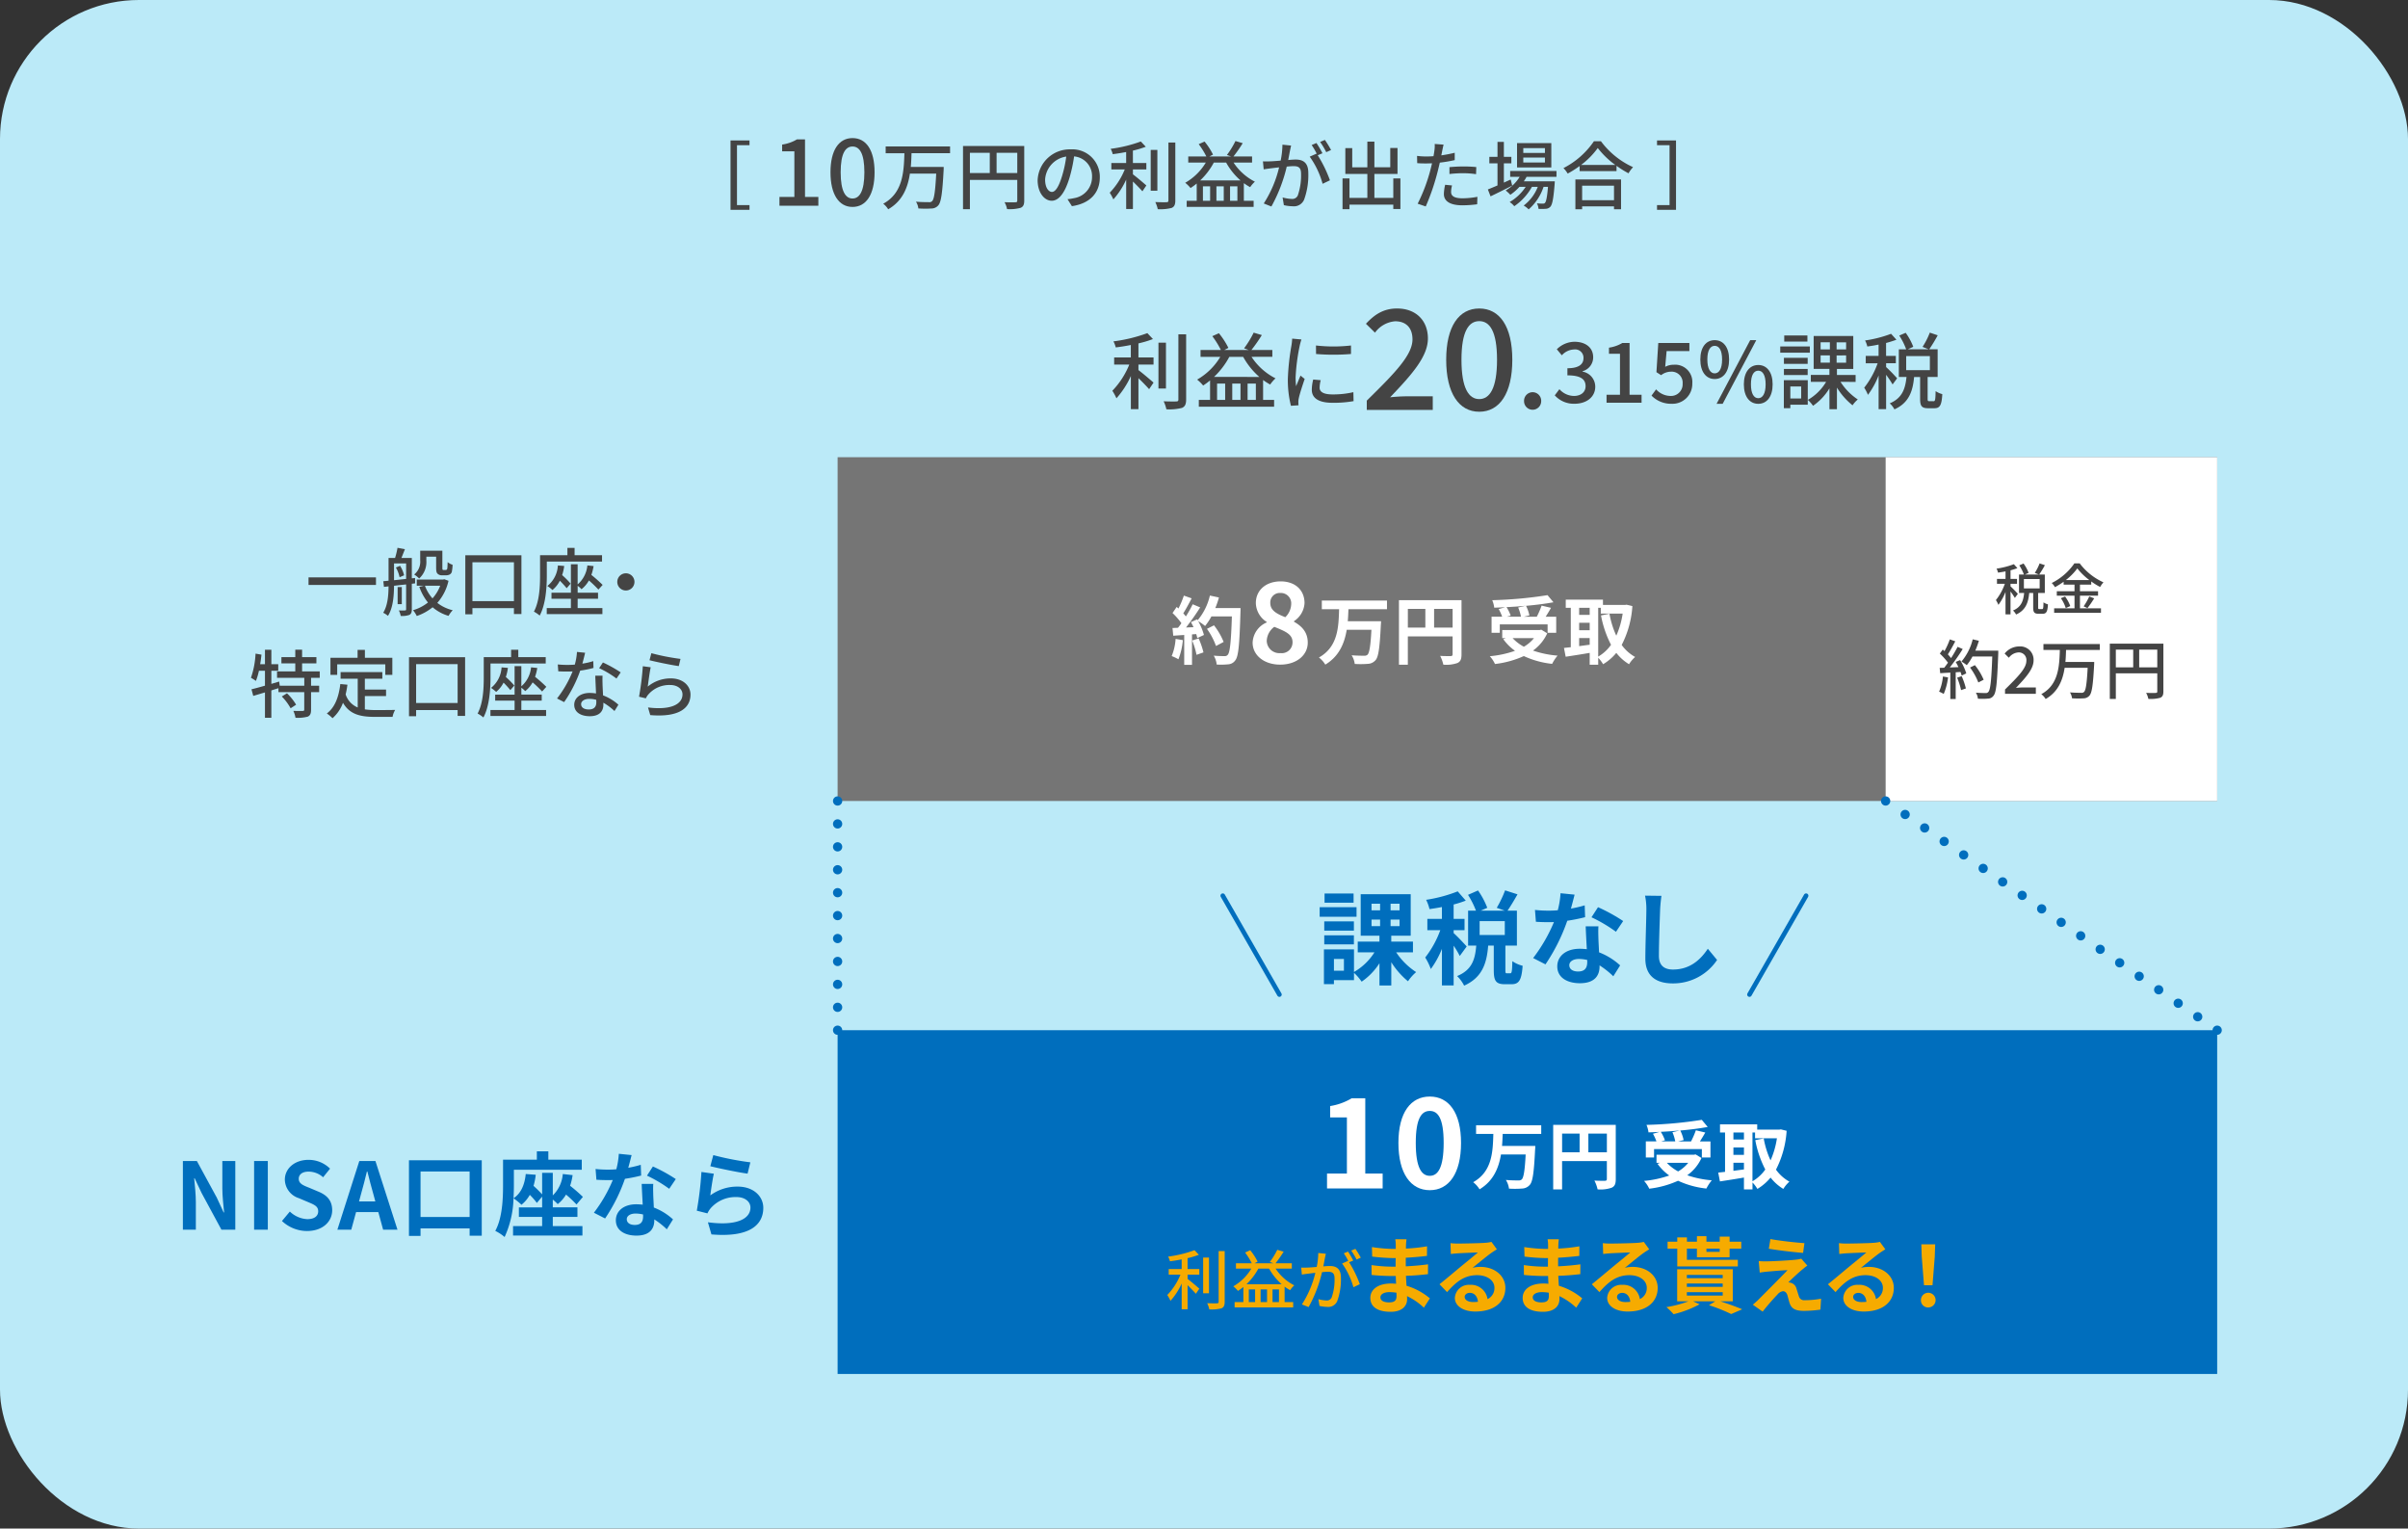<svg id="グループ_23" data-name="グループ 23" xmlns="http://www.w3.org/2000/svg" xmlns:xlink="http://www.w3.org/1999/xlink" width="520" height="330" viewBox="0 0 520 330">
  <rect x="0" y="0" width="520" height="330" fill="#333333" stroke="none"/>
  <defs>
    <clipPath id="clip-path">
      <rect id="長方形_28" data-name="長方形 28" width="520" height="330" fill="none"/>
    </clipPath>
  </defs>
  <g id="グループ_22" data-name="グループ 22" clip-path="url(#clip-path)">
    <rect id="長方形_22" data-name="長方形 22" width="520" height="330" rx="30" fill="#bbeaf8"/>
    <rect id="長方形_23" data-name="長方形 23" width="297.914" height="74.217" transform="translate(180.879 222.41)" fill="#006ebd"/>
    <rect id="長方形_24" data-name="長方形 24" width="297.914" height="74.217" transform="translate(180.879 98.707)" fill="#757575"/>
    <rect id="長方形_25" data-name="長方形 25" width="71.594" height="74.217" transform="translate(407.199 98.707)" fill="#fff"/>
    <rect id="長方形_26" data-name="長方形 26" width="14.565" height="1.633" transform="translate(66.626 124.651)" fill="#444"/>
    <path id="パス_51" data-name="パス 51" d="M88.931,126.028v5.522c0,.624-.128.993-.528,1.2a4.635,4.635,0,0,1-1.872.224,4.165,4.165,0,0,0-.4-1.184c.592.015,1.153.015,1.313,0,.192,0,.256-.065.256-.241v-5.377l-2.61.288c-.015,2.048-.191,4.769-1.312,6.5a4.709,4.709,0,0,0-1.025-.672c.993-1.6,1.137-3.842,1.154-5.7l-.994.112-.143-1.217,1.137-.112v-4.914h1.408a17.551,17.551,0,0,0,.528-2.193l1.6.3c-.256.641-.529,1.329-.752,1.889h2.24v4.4l.7-.064.017,1.152Zm-1.232-1.04v-3.346h-2.61v3.618Zm-1.3-2.833a6.87,6.87,0,0,1,.865,2.049l-.977.416a6.845,6.845,0,0,0-.8-2.1Zm.368,8.275h-.9v-3.682h.9Zm10.085-5.042a10.7,10.7,0,0,1-2.417,4.77,8.678,8.678,0,0,0,3.329,1.585,5.678,5.678,0,0,0-.9,1.216,9.159,9.159,0,0,1-3.441-1.857A11.18,11.18,0,0,1,90,132.991a5.415,5.415,0,0,0-.816-1.248,9.557,9.557,0,0,0,3.233-1.665,11.38,11.38,0,0,1-1.872-3.394l1.056-.24H90v-1.328h5.683l.256-.065Zm-4.786-4.4a4.786,4.786,0,0,1-1.553,3.906,5.662,5.662,0,0,0-1.072-.864,3.547,3.547,0,0,0,1.3-3.074v-2.065h4.786v3.6c0,.272,0,.448.064.5a.313.313,0,0,0,.224.064h.352a.587.587,0,0,0,.272-.048.5.5,0,0,0,.16-.352c.032-.208.048-.688.064-1.3a3.249,3.249,0,0,0,1.073.576,9.176,9.176,0,0,1-.176,1.553.964.964,0,0,1-.513.576,1.908,1.908,0,0,1-.767.145h-.817a1.328,1.328,0,0,1-.944-.321c-.24-.223-.337-.512-.337-1.424v-2.273H92.069Zm-.305,5.458a8.471,8.471,0,0,0,1.633,2.737,8.6,8.6,0,0,0,1.665-2.737Z" fill="#444"/>
    <path id="パス_52" data-name="パス 52" d="M112.6,119.881v12.678h-1.617v-1.265h-8.964v1.328h-1.536V119.881Zm-1.617,1.505h-8.964v8.388h8.964Z" fill="#444"/>
    <path id="パス_53" data-name="パス 53" d="M118.082,124.219c0,2.5-.209,6.227-1.537,8.676a6.651,6.651,0,0,0-1.248-.849c1.216-2.272,1.328-5.522,1.328-7.827v-4.353h5.906v-1.585h1.553v1.585h5.923v1.377H118.082Zm6.658,7.059h5.347v1.3H118.066v-1.3h5.218v-2.017H119.09v-1.3h4.194v-6.146h1.456v4.353a6.16,6.16,0,0,0,2.1-4.1l1.345.143a11.064,11.064,0,0,1-.481,1.906,30.04,30.04,0,0,1,2.434,2.161l-.913,1.007a25.216,25.216,0,0,0-2.049-1.968,6.332,6.332,0,0,1-1.6,1.888,5.638,5.638,0,0,0-.832-.736v1.489h4.4v1.3h-4.4Zm-2.9-9.091a9.906,9.906,0,0,1-.448,1.969A17.5,17.5,0,0,1,123.22,126l-.849.992a19.476,19.476,0,0,0-1.472-1.617,6.2,6.2,0,0,1-1.6,2,7.85,7.85,0,0,0-1.1-.865,6.091,6.091,0,0,0,2.273-4.433Z" fill="#444"/>
    <path id="パス_54" data-name="パス 54" d="M137.012,125.628a1.856,1.856,0,1,1-1.856-1.857,1.857,1.857,0,0,1,1.856,1.857" fill="#444"/>
    <path id="パス_55" data-name="パス 55" d="M67.174,146.331v1.713h1.745v1.376H67.174v3.81c0,.8-.176,1.232-.72,1.489a8.629,8.629,0,0,1-2.641.239,5.939,5.939,0,0,0-.464-1.488c.9.032,1.761.032,2.017.017s.335-.065.335-.289V149.42h-5.57v-.847l-1.536.479v5.906H57.218v-5.473l-2.528.752-.385-1.425c.8-.192,1.809-.464,2.913-.784v-3.217h-1.3A13.867,13.867,0,0,1,55.266,147a11.241,11.241,0,0,0-1.073-.672,18.558,18.558,0,0,0,.993-5.217l1.28.223c-.08.689-.16,1.393-.288,2.065h1.04v-3.121H58.6V143.4h1.488v1.409H58.6v2.833l1.681-.5.128.9h5.3v-1.713H59.827v-1.377h3.938V143.21H60.772v-1.345h2.993v-1.6h1.473v1.6h3.088v1.345H65.238v1.744h3.809v1.377Zm-5.2,3.346a11.422,11.422,0,0,1,1.969,2.465l-1.185.767a11.58,11.58,0,0,0-1.9-2.545Z" fill="#444"/>
    <path id="パス_56" data-name="パス 56" d="M78.789,153.15a16.555,16.555,0,0,0,2.257.145c.688,0,3.376,0,4.29-.033a4.482,4.482,0,0,0-.561,1.505h-3.81c-3.137,0-5.442-.528-6.9-3.041a8.143,8.143,0,0,1-2.257,3.329,8.047,8.047,0,0,0-1.232-1.024c1.761-1.313,2.576-3.554,2.913-6.355l1.536.144a19.632,19.632,0,0,1-.384,2.1,4.58,4.58,0,0,0,2.609,2.817v-6.21h-3.7V145.1h9.012v1.425H78.789v2.353h4.578v1.392H78.789Zm-5.971-7.459H71.362v-3.682H77.22V140.3H78.8v1.712h5.923v3.682h-1.52v-2.272H72.818Z" fill="#444"/>
    <path id="パス_57" data-name="パス 57" d="M100.439,141.881v12.678H98.823v-1.265H89.859v1.328H88.322V141.881Zm-1.616,1.505H89.859v8.388h8.964Z" fill="#444"/>
    <path id="パス_58" data-name="パス 58" d="M105.922,146.219c0,2.5-.208,6.227-1.536,8.676a6.659,6.659,0,0,0-1.249-.849c1.217-2.272,1.329-5.522,1.329-7.827v-4.353h5.906v-1.585h1.553v1.585h5.922v1.377H105.922Zm6.659,7.059h5.346v1.3h-12.02v-1.3h5.217v-2.017h-4.193v-1.3h4.193v-6.146h1.457v4.353a6.168,6.168,0,0,0,2.1-4.1l1.345.143a11.063,11.063,0,0,1-.481,1.906,30.01,30.01,0,0,1,2.433,2.161l-.912,1.007a25.382,25.382,0,0,0-2.049-1.968,6.361,6.361,0,0,1-1.6,1.888,5.638,5.638,0,0,0-.832-.736v1.489h4.4v1.3h-4.4Zm-2.9-9.091a9.906,9.906,0,0,1-.448,1.969A17.478,17.478,0,0,1,111.06,148l-.848.992a19.476,19.476,0,0,0-1.472-1.617,6.2,6.2,0,0,1-1.6,2,7.91,7.91,0,0,0-1.1-.865,6.094,6.094,0,0,0,2.272-4.433Z" fill="#444"/>
    <path id="パス_59" data-name="パス 59" d="M125.763,143.273a15.081,15.081,0,0,0,2.353-.544l.048,1.473a21.337,21.337,0,0,1-2.865.576,28.616,28.616,0,0,1-3.474,6.8l-1.536-.784a24.035,24.035,0,0,0,3.362-5.843c-.4.017-.785.032-1.169.032-.608,0-1.281-.015-1.92-.048l-.113-1.488c.624.064,1.393.1,2.033.1.528,0,1.088-.016,1.649-.065a13.047,13.047,0,0,0,.464-2.736l1.761.176c-.128.56-.353,1.456-.593,2.352m4.354,4.483c.016.528.064,1.456.112,2.369a10.4,10.4,0,0,1,3.313,2.017l-.848,1.36a12.529,12.529,0,0,0-2.4-1.793v.448c0,1.361-.816,2.465-2.929,2.465-1.857,0-3.361-.8-3.361-2.465,0-1.505,1.36-2.56,3.345-2.56a9.3,9.3,0,0,1,1.36.111c-.048-1.265-.128-2.769-.16-3.825h1.569c-.032.672-.016,1.232,0,1.873m-2.962,5.41c1.217,0,1.618-.673,1.618-1.537,0-.144,0-.336-.016-.544a5.584,5.584,0,0,0-1.489-.208c-1.057,0-1.777.48-1.777,1.137,0,.687.577,1.152,1.664,1.152m2.226-8.916.816-1.232a28.275,28.275,0,0,1,3.841,2.144l-.912,1.329a20.358,20.358,0,0,0-3.745-2.241" fill="#444"/>
    <path id="パス_60" data-name="パス 60" d="M139.875,148.235a7.709,7.709,0,0,1,4.993-1.776c2.609,0,4.242,1.585,4.242,3.489,0,2.882-2.432,4.962-8.691,4.434l-.481-1.649c4.947.624,7.444-.7,7.444-2.817,0-1.184-1.105-2.032-2.642-2.032a6.01,6.01,0,0,0-4.722,2.032,3.259,3.259,0,0,0-.544.849L138,150.413a60.065,60.065,0,0,0,.816-6.579l1.7.224c-.223,1.008-.5,3.2-.639,4.177m7.074-5.986-.368,1.553c-1.569-.208-5.09-.945-6.322-1.265l.4-1.52a46.918,46.918,0,0,0,6.29,1.232" fill="#444"/>
    <path id="パス_61" data-name="パス 61" d="M39.493,250.653h3.021l4.3,7.9,1.481,3.2h.1c-.141-1.54-.382-3.5-.382-5.182v-5.921h2.8v14.823h-3l-4.281-7.922-1.5-3.18h-.1c.141,1.6.361,3.461.361,5.161v5.941h-2.8Z" fill="#006ebd"/>
    <rect id="長方形_27" data-name="長方形 27" width="2.961" height="14.823" transform="translate(54.873 250.653)" fill="#006ebd"/>
    <path id="パス_62" data-name="パス 62" d="M60.892,263.6l1.7-2.04a5.824,5.824,0,0,0,3.761,1.641c1.54,0,2.36-.661,2.36-1.7,0-1.1-.9-1.44-2.22-2l-1.981-.839a4.291,4.291,0,0,1-3-3.982c0-2.42,2.121-4.28,5.121-4.28a6.571,6.571,0,0,1,4.642,1.9l-1.5,1.861a4.718,4.718,0,0,0-3.141-1.221c-1.3,0-2.12.58-2.12,1.56,0,1.061,1.04,1.441,2.3,1.941l1.94.82c1.8.74,2.981,1.88,2.981,4.021,0,2.421-2.021,4.481-5.442,4.481a7.885,7.885,0,0,1-5.4-2.161" fill="#006ebd"/>
    <path id="パス_63" data-name="パス 63" d="M77.593,250.652h3.48l4.761,14.824h-3.1l-1.04-3.8h-4.8l-1.039,3.8h-3Zm-.06,8.722h3.52l-.44-1.62c-.46-1.54-.86-3.24-1.28-4.841h-.1c-.38,1.62-.82,3.3-1.261,4.841Z" fill="#006ebd"/>
    <path id="パス_64" data-name="パス 64" d="M104.035,250.492v16.284h-2.621V265.2h-10.6v1.62h-2.5V250.492Zm-2.621,2.421h-10.6v9.822h10.6Z" fill="#006ebd"/>
    <path id="パス_65" data-name="パス 65" d="M119.373,264.7h6.4v2.041H110.792V264.7h6.281v-1.98h-5.021v-2.061h5.021v-2.32l-1.14,1.36a14.893,14.893,0,0,0-1.521-1.74,7.474,7.474,0,0,1-1.8,2.14,13.425,13.425,0,0,0-1.72-1.4,21.374,21.374,0,0,1-1.92,8.361,9.327,9.327,0,0,0-2.021-1.32c1.56-2.86,1.68-7.041,1.68-9.962v-5.421h7.3v-1.8h2.48v1.8h7.222v2.181H110.972v3.261c0,.859-.02,1.839-.08,2.9,1.64-1.1,2.4-2.921,2.64-5.241l2.16.16a13.68,13.68,0,0,1-.479,2.4,23.249,23.249,0,0,1,1.86,1.84v-4.66h2.3v4.881a7.242,7.242,0,0,0,2.161-4.621l2.12.24a12.915,12.915,0,0,1-.54,2.3,34.819,34.819,0,0,1,2.761,2.4l-1.381,1.64a27.42,27.42,0,0,0-2.26-2.141,7.419,7.419,0,0,1-1.8,2.061,8.878,8.878,0,0,0-1.061-.98v1.68h5.321v2.061h-5.321Z" fill="#006ebd"/>
    <path id="パス_66" data-name="パス 66" d="M135.673,252.113a24.543,24.543,0,0,0,2.7-.64l.08,2.32a34.753,34.753,0,0,1-3.5.7,36.9,36.9,0,0,1-4.281,8.561l-2.421-1.24a31.445,31.445,0,0,0,4.081-7.062c-.359.021-.7.021-1.04.021-.82,0-1.641-.021-2.5-.08l-.181-2.32a25.558,25.558,0,0,0,2.662.139c.6,0,1.2-.019,1.82-.08a16.889,16.889,0,0,0,.54-3.341l2.761.281c-.16.64-.421,1.66-.721,2.74m5.4,6.042c.02.58.08,1.54.12,2.54a13.073,13.073,0,0,1,4.141,2.56l-1.34,2.141a16.978,16.978,0,0,0-2.7-2.141v.2c0,1.86-1.019,3.3-3.86,3.3-2.481,0-4.442-1.1-4.442-3.3,0-1.96,1.641-3.461,4.421-3.461.481,0,.921.04,1.381.08-.08-1.481-.181-3.261-.221-4.481h2.5c-.059.84-.02,1.68,0,2.561m-4,6.3c1.381,0,1.8-.76,1.8-1.861v-.4a7.185,7.185,0,0,0-1.621-.2c-1.16,0-1.9.519-1.9,1.219,0,.741.62,1.241,1.72,1.241m2.641-10.642,1.28-1.98a34.478,34.478,0,0,1,4.942,2.72l-1.421,2.1a28.876,28.876,0,0,0-4.8-2.84" fill="#006ebd"/>
    <path id="パス_67" data-name="パス 67" d="M153.391,258.075a9.79,9.79,0,0,1,5.9-1.9c3.5,0,5.541,2.16,5.541,4.581,0,3.641-2.88,6.442-11.2,5.741l-.76-2.621c6,.821,9.182-.639,9.182-3.18,0-1.3-1.241-2.26-2.981-2.26a7.122,7.122,0,0,0-5.561,2.36,4.852,4.852,0,0,0-.741,1.16l-2.3-.58a73.819,73.819,0,0,0,1-8.362l2.681.38c-.261,1.1-.62,3.541-.761,4.682m8.644-7.142-.6,2.44c-2.02-.259-6.481-1.2-8.042-1.6l.641-2.4a61.033,61.033,0,0,0,8,1.561" fill="#006ebd"/>
    <path id="パス_68" data-name="パス 68" d="M255.437,138.2a14.8,14.8,0,0,1-.96,4.13,9.417,9.417,0,0,0-1.457-.688,11.619,11.619,0,0,0,.848-3.713Zm12.453-6.93s0,.64-.016.881c-.208,7.01-.432,9.539-1.1,10.387a1.988,1.988,0,0,1-1.537.881,15.284,15.284,0,0,1-2.5.048,4.552,4.552,0,0,0-.64-1.921c1.008.1,1.921.1,2.353.1a.79.79,0,0,0,.672-.272c.48-.5.721-2.834.9-8.292H261.6a13.21,13.21,0,0,1-1.361,2.066,12.225,12.225,0,0,0-1.5-1.057,12.747,12.747,0,0,1,1.248,2.993l-1.44.672c-.049-.256-.129-.544-.224-.864l-.913.064v6.578h-1.681v-6.45l-2.369.16-.159-1.665,1.184-.048c.24-.3.5-.64.736-.992a15.193,15.193,0,0,0-1.92-2.193l.9-1.313.384.337a21.162,21.162,0,0,0,1.168-2.785l1.681.592c-.576,1.1-1.233,2.337-1.809,3.233.208.224.4.464.56.672a24.765,24.765,0,0,0,1.473-2.625l1.617.673a51.946,51.946,0,0,1-3.057,4.338l1.616-.064c-.176-.384-.368-.769-.56-1.1l1.344-.592.112.192a12.743,12.743,0,0,0,2.641-5.33l1.954.416a18.428,18.428,0,0,1-.785,2.289Zm-9.044,6.562a18.212,18.212,0,0,1,1.041,3.01l-1.5.528a16.328,16.328,0,0,0-.945-3.09Zm3.746,1.633a15.092,15.092,0,0,0-1.953-3.7L262.16,135a15.1,15.1,0,0,1,2.081,3.586Z" fill="#fff"/>
    <path id="パス_69" data-name="パス 69" d="M270.5,138.743a4.965,4.965,0,0,1,3.048-4.369v-.1a4.963,4.963,0,0,1-2.352-4.08c0-2.856,2.28-4.68,5.353-4.68,3.144,0,5.16,1.872,5.16,4.7a4.984,4.984,0,0,1-2.28,3.888v.121c1.608.912,2.976,2.184,2.976,4.512,0,2.688-2.376,4.752-5.976,4.752-3.385,0-5.929-1.968-5.929-4.752m8.617-.12c0-1.728-1.656-2.352-3.936-3.288a3.939,3.939,0,0,0-1.633,3.023A2.723,2.723,0,0,0,276.525,141a2.317,2.317,0,0,0,2.592-2.376m-.288-8.161a2.244,2.244,0,0,0-2.353-2.448,2.046,2.046,0,0,0-2.16,2.184c0,1.584,1.392,2.328,3.241,3.048a4.08,4.08,0,0,0,1.272-2.784" fill="#fff"/>
    <path id="パス_70" data-name="パス 70" d="M291.191,131.523c-.032.849-.064,1.729-.144,2.594h7.187s-.016.608-.048.847c-.24,4.914-.512,6.852-1.137,7.556a2.319,2.319,0,0,1-1.712.8,19.577,19.577,0,0,1-2.785.016,4.585,4.585,0,0,0-.673-1.873c1.105.1,2.193.1,2.673.1a1.026,1.026,0,0,0,.753-.208c.416-.4.672-1.969.848-5.393h-5.33c-.5,2.961-1.649,5.729-4.626,7.522a5.7,5.7,0,0,0-1.377-1.536c4.114-2.306,4.242-6.563,4.354-10.421h-3.729v-1.872h14.069v1.872Z" fill="#fff"/>
    <path id="パス_71" data-name="パス 71" d="M315.61,141.271c0,1.041-.224,1.569-.9,1.873a7.4,7.4,0,0,1-3.026.352,7.783,7.783,0,0,0-.688-1.9c.912.065,1.953.048,2.273.048.3-.016.416-.111.416-.384v-3.874h-9.668V143.5H302.1V129.571h13.51Zm-11.589-5.779H307.8v-4.033h-3.777Zm9.668-4.033h-4v4.033h4Z" fill="#fff"/>
    <path id="パス_72" data-name="パス 72" d="M334.121,136.725a9.407,9.407,0,0,1-3.073,3.729,21.723,21.723,0,0,0,5.3,1.089,9.258,9.258,0,0,0-1.169,1.777,19.288,19.288,0,0,1-6.114-1.681,20.963,20.963,0,0,1-6.227,1.713,6.556,6.556,0,0,0-1.12-1.681,22.36,22.36,0,0,0,5.442-1.168,10.793,10.793,0,0,1-2.529-2.513l.528-.224H324.4v-1.745h8.083l.352-.08Zm-10.244-.111H322.1V133.14h2.289a9.938,9.938,0,0,0-.752-1.648l1.424-.4c-.8.048-1.617.08-2.385.1a6.009,6.009,0,0,0-.432-1.616,89.8,89.8,0,0,0,11.941-1.089l1.28,1.537c-1.728.319-3.793.576-5.922.768a8.389,8.389,0,0,1,.72,2.065l-1.184.288h2.785a18.162,18.162,0,0,0,1.04-2.4l2.033.48c-.368.672-.784,1.328-1.152,1.921h2.273v3.474H334.2v-1.826H323.877Zm5.554-5.827c-1.345.128-2.737.224-4.1.288a9.007,9.007,0,0,1,.895,1.825l-.832.24h3.058a9.625,9.625,0,0,0-.609-1.985Zm-2.785,6.979a9.316,9.316,0,0,0,2.433,1.856,7.91,7.91,0,0,0,2.177-1.856Z" fill="#fff"/>
    <path id="パス_73" data-name="パス 73" d="M352.506,130.851a21.252,21.252,0,0,1-2.305,8.387,8.8,8.8,0,0,0,2.9,2.593,6.928,6.928,0,0,0-1.312,1.568,10.071,10.071,0,0,1-2.753-2.449,10.966,10.966,0,0,1-2.849,2.449,7.7,7.7,0,0,0-1.057-1.392v1.5h-1.841V140.95c-1.841.321-3.713.609-5.186.833l-.368-1.9c.432-.048.929-.1,1.473-.16v-8.5h-1.089v-1.761h8.035V130.6h4.787l.319-.048Zm-11.493,1.888h2.273v-1.521h-2.273Zm0,3.314h2.273v-1.6h-2.273Zm0,3.441c.737-.1,1.505-.208,2.273-.3v-1.441h-2.273Zm4.114,2.257a8.671,8.671,0,0,0,2.769-2.545,22.681,22.681,0,0,1-2.161-6.339l1.825-.368a19.268,19.268,0,0,0,1.473,4.738,18.162,18.162,0,0,0,1.376-4.77h-4.722v-1.248h-.56Z" fill="#fff"/>
    <path id="パス_74" data-name="パス 74" d="M420.675,146.245a12.968,12.968,0,0,1-.938,3.572,5.449,5.449,0,0,0-.995-.49,10.621,10.621,0,0,0,.827-3.278Zm2.592-3.74a11.9,11.9,0,0,1,1.345,2.872l-.995.476a6.888,6.888,0,0,0-.253-.785l-1.036.071v5.77h-1.163v-5.7c-.8.042-1.54.084-2.185.126l-.112-1.148.981-.029c.266-.336.532-.7.812-1.092A14.956,14.956,0,0,0,418.9,141.1l.631-.869.378.336a16.156,16.156,0,0,0,1.148-2.535l1.177.42c-.5.952-1.093,2.059-1.6,2.816a8.315,8.315,0,0,1,.687.812,26.477,26.477,0,0,0,1.415-2.437l1.106.476a43.656,43.656,0,0,1-2.788,3.978l1.863-.07a11.95,11.95,0,0,0-.588-1.121Zm.35,3.475a15.336,15.336,0,0,1,.911,2.646l-1.037.364a15.159,15.159,0,0,0-.855-2.689Zm7.9-4.875c-.238,6.176-.42,8.362-1.008,9.077a1.493,1.493,0,0,1-1.233.643,13.26,13.26,0,0,1-2.157.015,2.925,2.925,0,0,0-.435-1.3c.911.071,1.751.084,2.088.084a.669.669,0,0,0,.6-.238c.448-.448.672-2.522.854-7.662h-4.272a10.893,10.893,0,0,1-1.233,1.877,9.611,9.611,0,0,0-1.148-.784A11.728,11.728,0,0,0,426,138.023l1.331.308a18.313,18.313,0,0,1-.771,2.143h4.959Zm-4.3,6.233a13.792,13.792,0,0,0-1.793-3.222l1.05-.518a13.185,13.185,0,0,1,1.891,3.151Z" fill="#444"/>
    <path id="パス_75" data-name="パス 75" d="M432.98,148.85c2.872-2.815,4.608-4.608,4.608-6.178a1.631,1.631,0,0,0-1.75-1.82A2.8,2.8,0,0,0,433.807,142l-.911-.9a4.044,4.044,0,0,1,3.138-1.541,2.883,2.883,0,0,1,3.11,3.025c0,1.835-1.667,3.685-3.81,5.926.518-.057,1.176-.1,1.68-.1h2.62v1.373H432.98Z" fill="#444"/>
    <path id="パス_76" data-name="パス 76" d="M446.157,140.32c-.028.854-.056,1.723-.14,2.591h6.22s0,.421-.015.6c-.238,4.4-.476,6.079-1.022,6.682a1.726,1.726,0,0,1-1.317.574,17.918,17.918,0,0,1-2.437-.013A3.037,3.037,0,0,0,447,149.48c.994.085,1.989.085,2.367.085a.793.793,0,0,0,.658-.169c.406-.349.616-1.82.8-5.224h-4.973c-.406,2.689-1.415,5.2-4.1,6.737a3.9,3.9,0,0,0-.939-1.05c3.74-2.018,3.894-6.052,4.006-9.539h-3.544v-1.275h12.173v1.275Z" fill="#444"/>
    <path id="パス_77" data-name="パス 77" d="M467.175,149.27c0,.757-.168,1.149-.687,1.373a7.654,7.654,0,0,1-2.563.239,4.3,4.3,0,0,0-.476-1.3c.9.042,1.793.028,2.059.014s.35-.084.35-.336v-3.9h-8.951V150.9h-1.3V138.961h11.571Zm-10.268-5.2h3.754V140.25h-3.754Zm8.951-3.824H461.95v3.824h3.908Z" fill="#444"/>
    <path id="パス_78" data-name="パス 78" d="M286.567,253.363h4.292v-12.12h-3.617v-2.456a12.949,12.949,0,0,0,4.642-1.674h2.943v16.25h3.752v3.212H286.567Z" fill="#fff"/>
    <path id="パス_79" data-name="パス 79" d="M301.984,246.75c0-6.586,2.672-10.015,6.775-10.015s6.748,3.455,6.748,10.015c0,6.613-2.645,10.2-6.748,10.2s-6.775-3.59-6.775-10.2m9.771,0c0-5.4-1.269-6.91-3-6.91s-3.024,1.512-3.024,6.91c0,5.426,1.3,7.1,3.024,7.1s3-1.673,3-7.1" fill="#fff"/>
    <path id="パス_80" data-name="パス 80" d="M324.5,244.8c-.032.849-.064,1.729-.144,2.594h7.187s-.016.608-.048.847c-.24,4.914-.512,6.852-1.137,7.556a2.319,2.319,0,0,1-1.712.8,19.577,19.577,0,0,1-2.785.016,4.585,4.585,0,0,0-.673-1.873c1.105.1,2.193.1,2.673.1a1.026,1.026,0,0,0,.753-.208c.416-.4.672-1.969.848-5.393h-5.33c-.5,2.961-1.649,5.729-4.626,7.522a5.7,5.7,0,0,0-1.377-1.536c4.114-2.306,4.242-6.563,4.354-10.421h-3.729v-1.872h14.069V244.8Z" fill="#fff"/>
    <path id="パス_81" data-name="パス 81" d="M348.921,254.547c0,1.041-.224,1.569-.9,1.873a7.4,7.4,0,0,1-3.026.352,7.783,7.783,0,0,0-.688-1.9c.912.064,1.953.048,2.273.048.3-.016.416-.112.416-.384v-3.874h-9.668v6.115h-1.921V242.846h13.51Zm-11.589-5.779h3.777v-4.033h-3.777ZM347,244.735h-4v4.033h4Z" fill="#fff"/>
    <path id="パス_82" data-name="パス 82" d="M367.432,250a9.4,9.4,0,0,1-3.074,3.729,21.741,21.741,0,0,0,5.3,1.089,9.257,9.257,0,0,0-1.169,1.777,19.288,19.288,0,0,1-6.114-1.681,20.962,20.962,0,0,1-6.227,1.713,6.556,6.556,0,0,0-1.12-1.681,22.36,22.36,0,0,0,5.442-1.168,10.792,10.792,0,0,1-2.529-2.513l.528-.224h-.752V249.3H365.8l.352-.08Zm-10.245-.111h-1.776v-3.474H357.7a9.938,9.938,0,0,0-.752-1.648l1.424-.4c-.8.048-1.617.08-2.385.1a6.012,6.012,0,0,0-.432-1.616,89.8,89.8,0,0,0,11.941-1.089l1.28,1.537c-1.728.32-3.793.576-5.922.768a8.389,8.389,0,0,1,.72,2.065l-1.184.288h2.785a18.159,18.159,0,0,0,1.04-2.4l2.033.48c-.368.672-.784,1.328-1.152,1.921h2.273v3.474h-1.857v-1.826H357.187Zm5.555-5.827c-1.345.128-2.737.224-4.1.288a9.031,9.031,0,0,1,.9,1.825l-.832.24h3.058a9.625,9.625,0,0,0-.609-1.985Zm-2.785,6.979a9.316,9.316,0,0,0,2.433,1.856,7.909,7.909,0,0,0,2.177-1.856Z" fill="#fff"/>
    <path id="パス_83" data-name="パス 83" d="M385.817,244.127a21.252,21.252,0,0,1-2.3,8.387,8.8,8.8,0,0,0,2.9,2.593,6.929,6.929,0,0,0-1.312,1.568,10.07,10.07,0,0,1-2.753-2.449,10.965,10.965,0,0,1-2.849,2.449,7.7,7.7,0,0,0-1.057-1.392v1.5H376.6v-2.562c-1.841.321-3.713.609-5.186.833l-.368-1.9c.432-.048.928-.1,1.473-.16v-8.5h-1.089v-1.761h8.035v1.137h4.787l.319-.048Zm-11.493,1.888H376.6v-1.521h-2.273Zm0,3.314H376.6v-1.6h-2.273Zm0,3.441c.737-.1,1.505-.208,2.273-.3v-1.441h-2.273Zm4.114,2.257a8.67,8.67,0,0,0,2.769-2.545,22.68,22.68,0,0,1-2.161-6.339l1.825-.368a19.268,19.268,0,0,0,1.473,4.738,18.163,18.163,0,0,0,1.376-4.77H379v-1.248h-.56Z" fill="#fff"/>
    <path id="パス_84" data-name="パス 84" d="M245.844,77.162h3.26v1.549h-3.26V79.9c.883.648,2.774,2.268,3.26,2.7l-.955,1.422c-.5-.577-1.458-1.567-2.305-2.377v6.68h-1.637V81.178a18.693,18.693,0,0,1-3.116,4.808,10.771,10.771,0,0,0-.883-1.622,17.682,17.682,0,0,0,3.656-5.653H240.6V77.162h3.6V74.48c-1.1.216-2.215.4-3.26.522a4.984,4.984,0,0,0-.5-1.3,33.475,33.475,0,0,0,7.328-1.782l1.206,1.278a22.393,22.393,0,0,1-3.133.937Zm5.943,6.717h-1.621v-9.9h1.621Zm4.357-11.7V86.238c0,1.043-.253,1.53-.883,1.818a10.938,10.938,0,0,1-3.385.307,7.454,7.454,0,0,0-.594-1.729c1.224.054,2.359.054,2.719.035.342,0,.468-.107.468-.431V72.175Z" fill="#444"/>
    <path id="パス_85" data-name="パス 85" d="M270.26,77.036a13.48,13.48,0,0,0,5.186,4.646,7.353,7.353,0,0,0-1.153,1.333,12.815,12.815,0,0,1-1.53-.973v4.285h2.376V87.8H258.88V86.327h2.431V82.132a16.706,16.706,0,0,1-1.494,1.1,8.782,8.782,0,0,0-1.3-1.279,13.775,13.775,0,0,0,5.006-4.916h-4.268V75.561h4.394a19.169,19.169,0,0,0-1.855-2.989l1.423-.63a16.467,16.467,0,0,1,2.053,3.169l-.883.45h5.275l-1.007-.361a21.037,21.037,0,0,0,2.07-3.385l1.764.522a33.312,33.312,0,0,1-2.25,3.224h4.519v1.475Zm1.692,4.34a15.97,15.97,0,0,1-3.493-4.34H265.47a16.825,16.825,0,0,1-3.312,4.34Zm-7.382,1.441h-1.746v3.511h1.746Zm3.313,0H266.1v3.511h1.782Zm3.313,0h-1.782v3.511H271.2Z" fill="#444"/>
    <path id="パス_86" data-name="パス 86" d="M280.664,74.66a43.086,43.086,0,0,0-.883,6.788,17.756,17.756,0,0,0,.108,1.926c.306-.738.666-1.62.954-2.286l.9.72c-.468,1.369-1.1,3.295-1.278,4.195a3.47,3.47,0,0,0-.09.828c0,.181.017.45.036.667l-1.639.108a22.884,22.884,0,0,1-.666-5.816,51.978,51.978,0,0,1,.774-7.184,13.106,13.106,0,0,0,.162-1.5l2,.18a12.685,12.685,0,0,0-.378,1.369m4.3,9.021c0,.809.631,1.476,2.81,1.476a19.323,19.323,0,0,0,4.482-.486L292.3,86.6a24.722,24.722,0,0,1-4.555.359c-3.062,0-4.466-1.061-4.466-2.808a9.083,9.083,0,0,1,.307-2.215l1.62.144a6.26,6.26,0,0,0-.235,1.6m6.771-9.093v1.836a45.8,45.8,0,0,1-7.545,0l-.017-1.836a33.188,33.188,0,0,0,7.562,0" fill="#444"/>
    <path id="パス_87" data-name="パス 87" d="M295.152,86.49c6.15-6.03,9.87-9.87,9.87-13.23,0-2.338-1.26-3.9-3.75-3.9a5.987,5.987,0,0,0-4.349,2.459L294.972,69.9c1.89-2.039,3.84-3.3,6.72-3.3,4.05,0,6.66,2.581,6.66,6.482,0,3.93-3.57,7.889-8.16,12.689,1.11-.121,2.521-.21,3.6-.21h5.61V88.5h-14.25Z" fill="#444"/>
    <path id="パス_88" data-name="パス 88" d="M312.3,77.671c0-7.23,2.759-11.07,7.139-11.07,4.409,0,7.14,3.87,7.14,11.07,0,7.229-2.731,11.219-7.14,11.219-4.38,0-7.139-3.99-7.139-11.219m10.979,0c0-6.181-1.59-8.34-3.84-8.34s-3.84,2.159-3.84,8.34,1.59,8.489,3.84,8.489,3.84-2.309,3.84-8.489" fill="#444"/>
    <path id="パス_89" data-name="パス 89" d="M329.115,86.612a1.852,1.852,0,1,1,3.7,0,1.849,1.849,0,1,1-3.7,0" fill="#444"/>
    <path id="パス_90" data-name="パス 90" d="M335.741,85.356l1.008-1.333a4.279,4.279,0,0,0,3.134,1.459c1.493,0,2.519-.811,2.519-2.107,0-1.422-.936-2.341-3.924-2.341V79.5c2.611,0,3.474-.954,3.474-2.2a1.8,1.8,0,0,0-2.034-1.854,3.733,3.733,0,0,0-2.647,1.26l-1.081-1.3a5.521,5.521,0,0,1,3.8-1.621c2.376,0,4.052,1.224,4.052,3.349a3.109,3.109,0,0,1-2.288,3.007v.09a3.308,3.308,0,0,1,2.737,3.241c0,2.322-2,3.691-4.43,3.691a5.5,5.5,0,0,1-4.32-1.818" fill="#444"/>
    <path id="パス_91" data-name="パス 91" d="M346.929,85.229h2.9V76.371h-2.377V75.056a7.8,7.8,0,0,0,2.881-1.008H351.9V85.229h2.592V86.94h-7.562Z" fill="#444"/>
    <path id="パス_92" data-name="パス 92" d="M356.638,85.409l.99-1.351a4.244,4.244,0,0,0,3.1,1.423,2.509,2.509,0,0,0,2.629-2.647,2.374,2.374,0,0,0-2.521-2.593,3.485,3.485,0,0,0-2.125.757l-1.008-.649.4-6.3h6.716v1.746H359.9l-.306,3.4a3.781,3.781,0,0,1,1.818-.45,3.717,3.717,0,0,1,4.034,4.015,4.284,4.284,0,0,1-4.465,4.412,5.868,5.868,0,0,1-4.34-1.765" fill="#444"/>
    <path id="パス_93" data-name="パス 93" d="M367.181,77.613c0-2.664,1.243-4.177,3.1-4.177s3.114,1.513,3.114,4.177-1.259,4.214-3.114,4.214-3.1-1.549-3.1-4.214m4.7,0c0-2.052-.666-2.952-1.6-2.952-.919,0-1.585.9-1.585,2.952,0,2.035.666,2.989,1.585,2.989.937,0,1.6-.954,1.6-2.989m6.067-4.177h1.314l-7.255,13.738h-1.315Zm-1.368,9.543c0-2.665,1.261-4.178,3.115-4.178,1.836,0,3.1,1.513,3.1,4.178s-1.261,4.2-3.1,4.2c-1.854,0-3.115-1.531-3.115-4.2m4.7,0c0-2.053-.666-2.953-1.584-2.953-.937,0-1.585.9-1.585,2.953,0,2.034.648,2.988,1.585,2.988.918,0,1.584-.954,1.584-2.988" fill="#444"/>
    <path id="パス_94" data-name="パス 94" d="M390.83,76.137h-6.392V74.8h6.392Zm-.45,11.234h-3.763v.757h-1.4v-6.05h5.167Zm-.017-8.822h-5.132v-1.3h5.132Zm-5.132,1.1h5.132v1.314h-5.132Zm5.077-5.907H385.3V72.427h5.005Zm-3.691,12.281h2.341V83.429h-2.341Zm10.839-3.583a12.75,12.75,0,0,0,3.728,3.8,6.313,6.313,0,0,0-1.135,1.26,14.994,14.994,0,0,1-3.367-3.817v4.663h-1.62v-4.5a12.343,12.343,0,0,1-3.547,3.763,6.9,6.9,0,0,0-1.116-1.279,10.859,10.859,0,0,0,3.942-3.888h-3.3v-1.5h4.016v-1.3h-3.4V72.535h8.552v7.113h-3.529v1.3h4.033v1.5Zm-4.3-7.005h2V73.9h-2Zm0,2.863h2V76.731h-2Zm5.508-4.393H396.61v1.53h2.052Zm0,2.827H396.61V78.3h2.052Z" fill="#444"/>
    <path id="パス_95" data-name="パス 95" d="M408.7,83a22.315,22.315,0,0,0-1.4-2.089v7.419h-1.62V81.052a17.7,17.7,0,0,1-2.3,4.195,9.1,9.1,0,0,0-.81-1.549,18.34,18.34,0,0,0,2.9-5.275H402.9V76.839h2.772V74.39c-.828.18-1.656.306-2.431.414a5.145,5.145,0,0,0-.486-1.3,26.526,26.526,0,0,0,5.618-1.44l1.153,1.278a22.013,22.013,0,0,1-2.234.7v2.791H409.4v1.584H407.3v.828a32.878,32.878,0,0,1,2.377,2.431Zm8.859,3.619c.324,0,.395-.269.432-2.178a4.764,4.764,0,0,0,1.44.648c-.126,2.413-.54,3.043-1.692,3.043h-1.387c-1.386,0-1.71-.5-1.71-2.053V81.394h-1.3c-.27,3.025-1.1,5.582-4.249,6.986a4.649,4.649,0,0,0-1.008-1.3c2.755-1.152,3.366-3.241,3.619-5.69h-1.657V75.416h1.585a13.933,13.933,0,0,0-1.494-2.97l1.386-.6a12.931,12.931,0,0,1,1.638,3.025l-1.188.54H416.5l-1.332-.522a16.011,16.011,0,0,0,1.567-3.079l1.71.576a32.6,32.6,0,0,1-1.836,3.025h1.818v5.978h-2.161v4.664c0,.5.055.557.36.557Zm-5.924-6.7h5.113V76.874h-5.113Z" fill="#444"/>
    <path id="パス_96" data-name="パス 96" d="M292.941,197.917h-7.966v-2.068h7.966ZM301.5,205.6a15.025,15.025,0,0,0,4.313,4.268,9.52,9.52,0,0,0-1.76,1.981,17.135,17.135,0,0,1-3.608-4.114v5.016h-2.553v-4.8a13.891,13.891,0,0,1-3.851,3.983,11.149,11.149,0,0,0-1.65-1.914V211.6h-4.334v.858H285.9v-7.5h6.49v4.885a12.753,12.753,0,0,0,4.423-4.247H293.2v-2.311h4.687v-1.276h-4.049v-8.955h10.8v8.955h-4.2v1.276h4.686V205.6Zm-9.131-4.687h-6.4v-2h6.4Zm-6.4,1.012h6.4v1.959h-6.4Zm6.337-7.041h-6.271V192.9H292.3Zm-2.09,12.147h-2.156v2.53h2.156Zm5.963-10.5h1.848V195.1h-1.848Zm0,3.41h1.848v-1.408h-1.848Zm6.051-4.84h-1.937v1.43h1.937Zm0,3.431h-1.937v1.408h1.937Z" fill="#006ebd"/>
    <path id="パス_97" data-name="パス 97" d="M315.231,206.388a19.243,19.243,0,0,0-1.321-2.223v8.582h-2.53v-7.9a19.528,19.528,0,0,1-2.4,4.356,12.987,12.987,0,0,0-1.21-2.486,21.541,21.541,0,0,0,3.257-5.9h-2.795v-2.443h3.146v-2.553c-.924.176-1.826.33-2.684.441a9.059,9.059,0,0,0-.726-2,31.435,31.435,0,0,0,6.82-1.826l1.739,2a23.3,23.3,0,0,1-2.619.836v3.1h2.355v2.443H313.91v.637c.6.485,2.4,2.4,2.817,2.883Zm10.891,3.74c.33,0,.418-.33.462-2.618a6.806,6.806,0,0,0,2.223.99c-.22,3.147-.815,3.983-2.4,3.983h-1.453c-1.958,0-2.377-.77-2.377-3.059v-5.28h-1.21c-.307,3.784-1.231,6.865-5.192,8.647a7.593,7.593,0,0,0-1.518-2.068c3.278-1.343,3.894-3.7,4.136-6.579h-1.76V196.6h1.7a19.893,19.893,0,0,0-1.717-3.411l2.156-.946a16.834,16.834,0,0,1,2,3.741l-1.408.616h5.171l-1.716-.616a23.605,23.605,0,0,0,1.8-3.763l2.684.858c-.725,1.277-1.517,2.6-2.156,3.521h2.025v7.547h-2.487V209.4c0,.66.044.725.33.725Zm-1.166-11.265h-5.435v2.993h5.435Z" fill="#006ebd"/>
    <path id="パス_98" data-name="パス 98" d="M339.242,196.157a27.2,27.2,0,0,0,2.97-.7l.088,2.553a38.417,38.417,0,0,1-3.85.769,40.532,40.532,0,0,1-4.708,9.418l-2.663-1.364a34.7,34.7,0,0,0,4.489-7.768c-.4.023-.771.023-1.145.023-.9,0-1.8-.023-2.75-.088l-.2-2.553a27.793,27.793,0,0,0,2.926.154c.66,0,1.32-.022,2-.088a18.583,18.583,0,0,0,.594-3.674l3.036.307c-.176.7-.462,1.826-.792,3.015m5.941,6.645c.022.638.088,1.694.132,2.794a14.382,14.382,0,0,1,4.555,2.817l-1.475,2.354a18.65,18.65,0,0,0-2.97-2.354v.219c0,2.047-1.122,3.631-4.247,3.631-2.728,0-4.885-1.21-4.885-3.631,0-2.156,1.8-3.806,4.864-3.806.527,0,1.011.045,1.517.089-.088-1.629-.2-3.587-.242-4.929h2.751c-.066.924-.022,1.848,0,2.816m-4.4,6.931c1.517,0,1.979-.836,1.979-2.046v-.44a7.9,7.9,0,0,0-1.782-.22c-1.275,0-2.09.571-2.09,1.342,0,.814.682,1.364,1.893,1.364m2.9-11.706,1.408-2.178a37.911,37.911,0,0,1,5.435,2.992l-1.563,2.311a31.76,31.76,0,0,0-5.28-3.125" fill="#006ebd"/>
    <path id="パス_99" data-name="パス 99" d="M358.5,196.332c-.088,2.377-.264,7.306-.264,10.034,0,2.222,1.32,2.948,3.036,2.948,3.631,0,5.941-2.09,7.526-4.489l2,2.421a11.391,11.391,0,0,1-9.55,5.061c-3.608,0-5.94-1.584-5.94-5.347,0-2.948.219-8.735.219-10.628a14.032,14.032,0,0,0-.286-2.97l3.543.044c-.132.924-.242,2.046-.286,2.926" fill="#006ebd"/>
    <path id="パス_100" data-name="パス 100" d="M435.1,129.083a14.918,14.918,0,0,0-.936-1.39v4.941h-1.079v-4.846a11.824,11.824,0,0,1-1.535,2.795,6.047,6.047,0,0,0-.54-1.032,12.179,12.179,0,0,0,1.931-3.514h-1.7v-1.055h1.847v-1.631c-.552.12-1.1.2-1.619.275a3.448,3.448,0,0,0-.324-.863,17.684,17.684,0,0,0,3.742-.959l.768.852a14.917,14.917,0,0,1-1.488.467v1.859h1.4v1.055h-1.4v.552a22.036,22.036,0,0,1,1.584,1.619Zm5.9,2.411c.216,0,.263-.179.287-1.451a3.187,3.187,0,0,0,.96.432c-.084,1.607-.36,2.027-1.127,2.027H440.2c-.923,0-1.139-.336-1.139-1.368v-3.118H438.2c-.18,2.015-.731,3.719-2.83,4.653a3.119,3.119,0,0,0-.672-.863c1.835-.768,2.243-2.158,2.411-3.79H436v-3.982h1.056a9.262,9.262,0,0,0-1-1.978l.924-.4a8.654,8.654,0,0,1,1.092,2.016l-.792.359h3.01l-.887-.347a10.637,10.637,0,0,0,1.043-2.051l1.14.384a21.606,21.606,0,0,1-1.224,2.014h1.211v3.982h-1.439v3.106c0,.336.036.372.24.372Zm-3.946-4.462h3.406v-2.026h-3.406Z" fill="#444"/>
    <path id="パス_101" data-name="パス 101" d="M449.163,131.327H453.7v.972H443.586v-.972h4.4V128.6h-3.826v-.959h3.826v-1.428h-2.35v-.623a16.944,16.944,0,0,1-1.871,1.175,4.276,4.276,0,0,0-.7-.9,12.892,12.892,0,0,0,4.893-4.246H449.1a13.187,13.187,0,0,0,5.134,4.1,6.261,6.261,0,0,0-.72,1,15.248,15.248,0,0,1-1.919-1.187v.683h-2.435v1.428h3.91v.959h-3.91Zm-3.214-2.543a7.8,7.8,0,0,1,1.116,2.062l-.972.433a7.778,7.778,0,0,0-1.055-2.135Zm5.241-3.55a13.376,13.376,0,0,1-2.6-2.519,12.817,12.817,0,0,1-2.483,2.519Zm-1.235,5.672a13.133,13.133,0,0,0,1.211-2.135l1.068.4a21.47,21.47,0,0,1-1.451,2.112Z" fill="#444"/>
    <path id="パス_102" data-name="パス 102" d="M161.854,30.322v1.024h-2.705V44.279h2.705V45.3h-4.1V30.322Z" fill="#444"/>
    <path id="パス_103" data-name="パス 103" d="M168.321,42.515h3.221V32.673H168.9V31.212a8.636,8.636,0,0,0,3.2-1.12h1.74V42.515h2.881v1.9h-8.4Z" fill="#444"/>
    <path id="パス_104" data-name="パス 104" d="M179.341,37.194c0-4.821,1.84-7.382,4.76-7.382,2.941,0,4.762,2.581,4.762,7.382,0,4.821-1.821,7.481-4.762,7.481-2.92,0-4.76-2.66-4.76-7.481m7.321,0c0-4.121-1.06-5.562-2.561-5.562s-2.56,1.441-2.56,5.562,1.06,5.661,2.56,5.661,2.561-1.54,2.561-5.661" fill="#444"/>
    <path id="パス_105" data-name="パス 105" d="M196.843,33.074c-.032.977-.064,1.969-.16,2.961h7.107s0,.48-.016.688c-.272,5.027-.544,6.948-1.169,7.635a1.967,1.967,0,0,1-1.5.656A20.135,20.135,0,0,1,198.316,45a3.473,3.473,0,0,0-.513-1.457c1.137.1,2.273.1,2.706.1a.906.906,0,0,0,.752-.192c.464-.4.7-2.081.912-5.971h-5.682c-.464,3.074-1.617,5.939-4.69,7.7a4.444,4.444,0,0,0-1.072-1.2c4.273-2.3,4.449-6.915,4.577-10.9h-4.049V31.617h13.909v1.457Z" fill="#444"/>
    <path id="パス_106" data-name="パス 106" d="M221.182,43.3c0,.864-.192,1.312-.785,1.568a8.723,8.723,0,0,1-2.929.272,4.928,4.928,0,0,0-.544-1.488c1.025.047,2.049.032,2.353.016.3,0,.4-.1.4-.385V38.837H209.449v6.322H207.96V31.522h13.222Zm-11.733-5.939h4.29v-4.37h-4.29Zm10.228-4.37h-4.466v4.37h4.466Z" fill="#444"/>
    <path id="パス_107" data-name="パス 107" d="M231.468,44.5l-.945-1.5a9.893,9.893,0,0,0,1.425-.223,4.6,4.6,0,0,0,3.874-4.546,4.256,4.256,0,0,0-3.874-4.466,31.874,31.874,0,0,1-.96,4.5c-.961,3.266-2.289,5.074-3.874,5.074s-3.041-1.76-3.041-4.433a6.938,6.938,0,0,1,7.154-6.659,5.925,5.925,0,0,1,6.275,6.035c0,3.361-2.145,5.666-6.034,6.226m-4.306-3.073c.72,0,1.473-1.041,2.209-3.506a25.509,25.509,0,0,0,.88-4.129,5.351,5.351,0,0,0-4.562,4.946c0,1.84.785,2.689,1.473,2.689" fill="#444"/>
    <path id="パス_108" data-name="パス 108" d="M244.65,35.2h2.9V36.58h-2.9v1.056c.784.576,2.465,2.017,2.9,2.4L246.7,41.3c-.448-.512-1.3-1.392-2.049-2.113v5.938h-1.456V38.773a16.553,16.553,0,0,1-2.769,4.273,9.828,9.828,0,0,0-.785-1.44,15.745,15.745,0,0,0,3.249-5.026h-2.9V35.2h3.2V32.819c-.977.191-1.969.351-2.9.464a4.419,4.419,0,0,0-.448-1.153,29.822,29.822,0,0,0,6.515-1.585l1.072,1.137a19.942,19.942,0,0,1-2.785.832Zm5.282,5.97h-1.441v-8.8h1.441Zm3.874-10.4v12.5c0,.928-.224,1.36-.784,1.616a9.7,9.7,0,0,1-3.009.273,6.793,6.793,0,0,0-.529-1.537c1.089.048,2.1.048,2.417.032.3,0,.416-.1.416-.384V30.77Z" fill="#444"/>
    <path id="パス_109" data-name="パス 109" d="M266.38,35.091a11.99,11.99,0,0,0,4.61,4.13,6.562,6.562,0,0,0-1.024,1.184,11.191,11.191,0,0,1-1.361-.864v3.81h2.113v1.312H256.264V43.351h2.161v-3.73a14.915,14.915,0,0,1-1.329.977,7.71,7.71,0,0,0-1.152-1.137,12.26,12.26,0,0,0,4.45-4.37H256.6V33.779h3.906a17.127,17.127,0,0,0-1.649-2.658l1.265-.559a14.666,14.666,0,0,1,1.825,2.816l-.785.4h4.69l-.9-.321a18.59,18.59,0,0,0,1.841-3.009l1.569.464a29.439,29.439,0,0,1-2,2.866h4.018v1.312Zm1.505,3.857a14.187,14.187,0,0,1-3.105-3.857h-2.658a14.9,14.9,0,0,1-2.945,3.857Zm-6.563,1.282h-1.553v3.121h1.553Zm2.945,0h-1.584v3.121h1.584Zm2.946,0h-1.585v3.121h1.585Z" fill="#444"/>
    <path id="パス_110" data-name="パス 110" d="M278.57,32.531c-.1.5-.239,1.264-.383,2.016.656-.064,1.248-.1,1.616-.1,1.537,0,2.721.624,2.721,2.865a15.5,15.5,0,0,1-.912,5.81,2.391,2.391,0,0,1-2.465,1.409,8.85,8.85,0,0,1-1.9-.24l-.272-1.665a8.4,8.4,0,0,0,1.968.32,1.287,1.287,0,0,0,1.313-.751,13.2,13.2,0,0,0,.7-4.707c0-1.377-.625-1.617-1.633-1.617-.336,0-.864.032-1.457.1a33.409,33.409,0,0,1-3.313,8.611l-1.649-.656a24.975,24.975,0,0,0,3.314-7.795c-.721.079-1.377.159-1.745.208-.4.048-1.153.144-1.585.224l-.16-1.729c.528.032,1.009.016,1.553,0,.512-.015,1.376-.08,2.273-.16a17.98,17.98,0,0,0,.384-3.441l1.873.192c-.081.336-.161.752-.241,1.1m7.012.559-1.025.433a27.983,27.983,0,0,1,2.641,5.41l-1.585.752a18.461,18.461,0,0,0-2.785-5.859l1.489-.656c.016.032.048.065.064.1a14.557,14.557,0,0,0-1.136-1.953l1.04-.433a23.686,23.686,0,0,1,1.3,2.209m1.856-.7-1.041.464a16.094,16.094,0,0,0-1.328-2.208l1.04-.433a24.614,24.614,0,0,1,1.329,2.177" fill="#444"/>
    <path id="パス_111" data-name="パス 111" d="M302.414,38.517v6.61h-1.537v-.944h-9.46v.977h-1.5V38.517h1.5v4.209h3.858v-5.17h-4.754V31.97h1.489v4.146h3.265V30.578h1.52v5.538h3.426V31.955h1.568v5.6h-4.994v5.17h4.082V38.517Z" fill="#444"/>
    <path id="パス_112" data-name="パス 112" d="M311.435,32.594c-.048.273-.112.593-.192.945a28.312,28.312,0,0,0,2.9-.56v1.584a28.877,28.877,0,0,1-3.217.545c-.16.687-.336,1.424-.512,2.1a48.5,48.5,0,0,1-2.529,7.362l-1.745-.592a37.038,37.038,0,0,0,2.721-7.171c.128-.5.256-1.024.384-1.552-.464.015-.9.032-1.3.032-.737,0-1.329-.017-1.905-.065l-.032-1.568a15.081,15.081,0,0,0,1.953.128c.5,0,1.04-.016,1.6-.064.081-.48.161-.9.192-1.2a6.55,6.55,0,0,0,.065-1.44l1.92.144c-.1.4-.24,1.056-.3,1.376m1.921,8.836c0,.72.432,1.376,2.481,1.376a18.2,18.2,0,0,0,3.2-.319L318.99,44.1a24.691,24.691,0,0,1-3.169.225c-2.609,0-4.018-.849-4.018-2.434a9.414,9.414,0,0,1,.273-2l1.488.145a5.874,5.874,0,0,0-.208,1.392M316,35.94a27.139,27.139,0,0,1,2.8.128L318.75,37.6a20.387,20.387,0,0,0-2.721-.208,26.943,26.943,0,0,0-3.025.177V36.084c.864-.081,1.969-.144,2.993-.144" fill="#444"/>
    <path id="パス_113" data-name="パス 113" d="M326.555,40.07c-1.6.816-3.33,1.68-4.674,2.32L321.3,40.9c.576-.225,1.3-.529,2.08-.865v-4.77h-1.761V33.859h1.761V30.625h1.377v3.234h1.616v1.408h-1.616v4.162c.48-.224.976-.448,1.472-.672Zm3.1-1.889a7.257,7.257,0,0,1-.592.96h6.691s-.016.368-.032.56c-.256,3.2-.5,4.45-.928,4.93a1.394,1.394,0,0,1-.961.448,12.412,12.412,0,0,1-1.6.016,2.939,2.939,0,0,0-.336-1.2,10.693,10.693,0,0,0,1.248.064c.24,0,.368-.016.5-.177.241-.271.449-1.184.64-3.441h-.96a11.066,11.066,0,0,1-3.217,4.866,4.76,4.76,0,0,0-1.073-.832,9.273,9.273,0,0,0,3.041-4.034h-1.264A12.305,12.305,0,0,1,327,44.519a4.158,4.158,0,0,0-.993-.9,10.354,10.354,0,0,0,3.458-3.281h-1.345a10.8,10.8,0,0,1-1.969,1.713,8.143,8.143,0,0,0-1.008-.929,8.583,8.583,0,0,0,3.025-2.944h-2.049V36.916h10v1.265Zm5.347-2.033h-7.4V30.9h7.4Zm-1.377-4.178h-4.674v1.04h4.674Zm0,2.049h-4.674v1.057h4.674Z" fill="#444"/>
    <path id="パス_114" data-name="パス 114" d="M345.723,30.5a17.75,17.75,0,0,0,6.931,5.586,6.611,6.611,0,0,0-.976,1.329,20.672,20.672,0,0,1-2.593-1.617v1.137h-7.971V35.844a21.954,21.954,0,0,1-2.578,1.632,5.716,5.716,0,0,0-.912-1.185A17.733,17.733,0,0,0,344.2,30.5ZM340.2,38.74h9.86v6.435H348.54v-.624h-6.882v.624H340.2Zm8.612-3.136a18.309,18.309,0,0,1-3.778-3.65,17.127,17.127,0,0,1-3.6,3.65Zm-7.155,7.619h6.883V40.085h-6.883Z" fill="#444"/>
    <path id="パス_115" data-name="パス 115" d="M361.93,30.322V45.3h-4.1V44.279h2.705V31.346h-2.705V30.322Z" fill="#444"/>
    <line id="線_6" data-name="線 6" x2="12.227" y2="21.335" transform="translate(264.057 193.376)" fill="none" stroke="#006ebd" stroke-linecap="round" stroke-linejoin="round" stroke-width="1"/>
    <line id="線_7" data-name="線 7" x1="12.227" y2="21.335" transform="translate(377.793 193.376)" fill="none" stroke="#006ebd" stroke-linecap="round" stroke-linejoin="round" stroke-width="1"/>
    <path id="パス_116" data-name="パス 116" d="M256.455,273.977h2.535v1.205h-2.535v.925c.686.5,2.157,1.764,2.535,2.1l-.742,1.107c-.392-.448-1.135-1.219-1.793-1.849v5.2H255.18V277.1a14.525,14.525,0,0,1-2.423,3.74,8.624,8.624,0,0,0-.686-1.261,13.793,13.793,0,0,0,2.843-4.4h-2.535v-1.205h2.8V271.89c-.855.168-1.723.309-2.535.406a3.917,3.917,0,0,0-.392-1.009,26.026,26.026,0,0,0,5.7-1.386l.939.995a17.623,17.623,0,0,1-2.437.728Zm4.622,5.225h-1.261v-7.7h1.261Zm3.39-9.105v10.94c0,.813-.2,1.191-.687,1.414a8.474,8.474,0,0,1-2.633.239,5.9,5.9,0,0,0-.462-1.345c.952.042,1.835.042,2.115.028s.364-.084.364-.336V270.1Z" fill="#f6ab00"/>
    <path id="パス_117" data-name="パス 117" d="M275.463,273.879a10.5,10.5,0,0,0,4.034,3.614,5.712,5.712,0,0,0-.9,1.037,10.177,10.177,0,0,1-1.191-.756v3.333h1.85v1.149H266.611v-1.149H268.5v-3.264a12.751,12.751,0,0,1-1.163.854,6.839,6.839,0,0,0-1.009-.994,10.713,10.713,0,0,0,3.894-3.824H266.9v-1.148h3.418a15.085,15.085,0,0,0-1.443-2.325l1.106-.491a12.78,12.78,0,0,1,1.6,2.465l-.686.351H275l-.784-.281a16.365,16.365,0,0,0,1.61-2.633l1.373.406a25.922,25.922,0,0,1-1.751,2.508h3.516v1.148Zm1.317,3.376a12.423,12.423,0,0,1-2.718-3.376h-2.325a13.088,13.088,0,0,1-2.577,3.376Zm-5.743,1.12h-1.359v2.731h1.359Zm2.577,0h-1.387v2.731h1.387Zm2.578,0H274.8v2.731h1.387Z" fill="#f6ab00"/>
    <path id="パス_118" data-name="パス 118" d="M286.105,271.638c-.084.435-.21,1.106-.337,1.765.575-.056,1.093-.084,1.415-.084,1.345,0,2.382.547,2.382,2.507a13.559,13.559,0,0,1-.8,5.084,2.093,2.093,0,0,1-2.157,1.234,7.815,7.815,0,0,1-1.667-.21l-.238-1.457a7.393,7.393,0,0,0,1.723.28,1.125,1.125,0,0,0,1.148-.658,11.531,11.531,0,0,0,.617-4.118c0-1.2-.547-1.415-1.429-1.415a12.669,12.669,0,0,0-1.274.084,29.315,29.315,0,0,1-2.9,7.536l-1.443-.574a21.866,21.866,0,0,0,2.9-6.823c-.631.071-1.2.141-1.527.183-.35.042-1.009.126-1.387.2l-.14-1.513c.462.028.882.014,1.359,0,.448-.014,1.2-.07,1.989-.14a15.739,15.739,0,0,0,.336-3.012l1.639.168c-.07.294-.14.658-.21.967m6.135.49-.9.378a24.577,24.577,0,0,1,2.311,4.735l-1.387.659a16.174,16.174,0,0,0-2.437-5.127l1.3-.574c.013.027.042.055.055.084a12.574,12.574,0,0,0-.994-1.709l.91-.378a20.523,20.523,0,0,1,1.135,1.932m1.625-.616-.911.406a14.148,14.148,0,0,0-1.162-1.933l.91-.378a21.37,21.37,0,0,1,1.163,1.9" fill="#f6ab00"/>
    <path id="パス_119" data-name="パス 119" d="M303.63,268.815c-.018.181-.018.451-.018.739a37.758,37.758,0,0,0,4.556-.487l-.018,2.072c-1.189.143-2.827.3-4.574.395v1.855c1.819-.09,3.349-.234,4.808-.432l-.018,2.124c-1.621.181-3.025.307-4.754.36.036.685.072,1.423.126,2.143a14.079,14.079,0,0,1,5.042,2.719l-1.3,2.016a13.823,13.823,0,0,0-3.636-2.5c.017.253.017.469.017.667,0,1.531-1.17,2.719-3.547,2.719-2.881,0-4.393-1.1-4.393-3.007,0-1.819,1.674-3.1,4.447-3.1.378,0,.757.018,1.117.054-.037-.558-.055-1.134-.072-1.674h-.937c-1.044,0-3.1-.09-4.285-.235l-.018-2.124a31.832,31.832,0,0,0,4.339.342h.865c0-.594,0-1.242.018-1.855h-.667a41.418,41.418,0,0,1-4.411-.324l-.054-2.053a33.629,33.629,0,0,0,4.447.4h.7v-.847a7.148,7.148,0,0,0-.109-1.242h2.431a12.178,12.178,0,0,0-.108,1.278m-3.637,12.352c.955,0,1.584-.27,1.584-1.314,0-.2,0-.451-.018-.775a10.12,10.12,0,0,0-1.476-.126c-1.278,0-1.981.505-1.981,1.117,0,.684.649,1.1,1.891,1.1" fill="#f6ab00"/>
    <path id="パス_120" data-name="パス 120" d="M314.874,268.474c.954,0,4.807-.072,5.834-.162a7.867,7.867,0,0,0,1.368-.2l1.17,1.6c-.414.271-.846.523-1.26.828-.972.685-2.863,2.269-4,3.169a7.081,7.081,0,0,1,1.71-.2c3.061,0,5.384,1.909,5.384,4.538,0,2.845-2.161,5.1-6.518,5.1-2.5,0-4.393-1.153-4.393-2.952a3.017,3.017,0,0,1,3.223-2.81,3.6,3.6,0,0,1,3.835,3.079,2.608,2.608,0,0,0,1.494-2.448c0-1.621-1.62-2.719-3.745-2.719-2.755,0-4.555,1.458-6.482,3.654l-1.638-1.692c1.278-1.026,3.457-2.862,4.519-3.745,1.008-.828,2.881-2.341,3.763-3.114-.918.017-3.4.126-4.357.179-.486.037-1.063.09-1.477.145l-.071-2.341a12.67,12.67,0,0,0,1.638.09m3.241,12.622a9.383,9.383,0,0,0,1.044-.055c-.108-1.17-.774-1.926-1.747-1.926-.684,0-1.116.414-1.116.864,0,.667.738,1.117,1.819,1.117" fill="#f6ab00"/>
    <path id="パス_121" data-name="パス 121" d="M336.525,268.815c-.018.181-.018.451-.018.739a37.758,37.758,0,0,0,4.556-.487l-.018,2.072c-1.189.143-2.827.3-4.574.395v1.855c1.819-.09,3.349-.234,4.808-.432l-.018,2.124c-1.621.181-3.025.307-4.754.36.036.685.072,1.423.126,2.143a14.078,14.078,0,0,1,5.042,2.719l-1.3,2.016a13.822,13.822,0,0,0-3.636-2.5c.018.253.018.469.018.667,0,1.531-1.171,2.719-3.548,2.719-2.881,0-4.393-1.1-4.393-3.007,0-1.819,1.674-3.1,4.447-3.1.378,0,.756.018,1.117.054-.037-.558-.055-1.134-.073-1.674h-.936c-1.044,0-3.1-.09-4.285-.235l-.018-2.124a31.832,31.832,0,0,0,4.339.342h.865c0-.594,0-1.242.018-1.855h-.667a41.419,41.419,0,0,1-4.411-.324l-.054-2.053a33.628,33.628,0,0,0,4.447.4h.7v-.847a7.146,7.146,0,0,0-.108-1.242h2.431a12.186,12.186,0,0,0-.108,1.278m-3.637,12.352c.955,0,1.584-.27,1.584-1.314,0-.2,0-.451-.017-.775a10.146,10.146,0,0,0-1.477-.126c-1.278,0-1.98.505-1.98,1.117,0,.684.648,1.1,1.89,1.1" fill="#f6ab00"/>
    <path id="パス_122" data-name="パス 122" d="M347.769,268.474c.954,0,4.807-.072,5.834-.162a7.868,7.868,0,0,0,1.368-.2l1.17,1.6c-.414.271-.846.523-1.26.828-.973.685-2.863,2.269-4,3.169a7.081,7.081,0,0,1,1.71-.2c3.061,0,5.384,1.909,5.384,4.538,0,2.845-2.161,5.1-6.518,5.1-2.5,0-4.393-1.153-4.393-2.952a3.017,3.017,0,0,1,3.223-2.81,3.6,3.6,0,0,1,3.835,3.079,2.608,2.608,0,0,0,1.494-2.448c0-1.621-1.62-2.719-3.745-2.719-2.755,0-4.555,1.458-6.482,3.654l-1.638-1.692c1.278-1.026,3.457-2.862,4.519-3.745,1.008-.828,2.881-2.341,3.763-3.114-.918.017-3.4.126-4.357.179-.486.037-1.063.09-1.477.145l-.072-2.341a12.7,12.7,0,0,0,1.639.09M351.01,281.1a9.383,9.383,0,0,0,1.044-.055c-.108-1.17-.774-1.926-1.746-1.926-.685,0-1.117.414-1.117.864,0,.667.738,1.117,1.819,1.117" fill="#f6ab00"/>
    <path id="パス_123" data-name="パス 123" d="M371.486,280.934c1.728.557,3.6,1.242,4.735,1.728l-2.377,1.026a36.471,36.471,0,0,0-4.789-1.908l1.368-.846H365.6l1.423.647a22.974,22.974,0,0,1-5.617,2.143,13.929,13.929,0,0,0-1.549-1.53,24.5,24.5,0,0,0,4.771-1.26h-2.448V274.02h12.009v6.914ZM362.2,269.572h-2.089v-1.495H362.2v-.936h2.089v.936h2.16v-1.206H368.5v1.206h2.863v-1.1H373.5v1.1h2.521v1.495H373.5v1.855h-7.058v-1.855h-2.16v2.413h11v1.422H362.2Zm2.07,6.374h7.742v-.7h-7.742Zm0,1.873h7.742V277.1h-7.742Zm0,1.89h7.742v-.738h-7.742Zm4.231-9.453h2.863v-.684H368.5Z" fill="#f6ab00"/>
    <path id="パス_124" data-name="パス 124" d="M389.115,274.146c-.829.7-2.5,2.25-2.935,2.718a1.976,1.976,0,0,1,.684.126,1.714,1.714,0,0,1,1.081,1.225c.162.485.359,1.17.522,1.638a1.144,1.144,0,0,0,1.26.846,18.576,18.576,0,0,0,3.529-.324l-.144,2.359a26.305,26.305,0,0,1-3.529.27c-1.711,0-2.629-.378-3.079-1.549-.18-.54-.4-1.385-.522-1.836-.2-.631-.594-.864-.954-.864a1.912,1.912,0,0,0-1.189.72c-.612.63-1.962,2.106-3.2,3.691l-2.125-1.494c.325-.27.757-.648,1.243-1.117.918-.936,4.61-4.609,6.248-6.338-1.261.036-3.421.234-4.448.324-.629.055-1.17.145-1.548.2l-.216-2.484a16.21,16.21,0,0,0,1.729.054c.846,0,4.933-.18,6.428-.378a5.789,5.789,0,0,0,1.026-.2l1.314,1.494c-.468.324-.846.648-1.17.919m.54-5.762-.288,2.106c-1.891-.144-5.257-.54-7.4-.9l.342-2.089c2.016.378,5.473.757,7.346.883" fill="#f6ab00"/>
    <path id="パス_125" data-name="パス 125" d="M398.757,268.474c.954,0,4.807-.072,5.834-.162a7.868,7.868,0,0,0,1.368-.2l1.17,1.6c-.414.271-.846.523-1.26.828-.973.685-2.863,2.269-4,3.169a7.081,7.081,0,0,1,1.71-.2c3.061,0,5.384,1.909,5.384,4.538,0,2.845-2.161,5.1-6.518,5.1-2.5,0-4.393-1.153-4.393-2.952a3.017,3.017,0,0,1,3.223-2.81,3.6,3.6,0,0,1,3.835,3.079,2.608,2.608,0,0,0,1.494-2.448c0-1.621-1.62-2.719-3.745-2.719-2.755,0-4.555,1.458-6.482,3.654l-1.638-1.692c1.278-1.026,3.457-2.862,4.519-3.745,1.008-.828,2.881-2.341,3.763-3.114-.918.017-3.4.126-4.357.179-.486.037-1.063.09-1.477.145l-.072-2.341a12.694,12.694,0,0,0,1.639.09M402,281.1a9.383,9.383,0,0,0,1.044-.055c-.108-1.17-.774-1.926-1.746-1.926-.685,0-1.117.414-1.117.864,0,.667.738,1.117,1.819,1.117" fill="#f6ab00"/>
    <path id="パス_126" data-name="パス 126" d="M414.815,280.681a1.585,1.585,0,1,1,1.585,1.585,1.537,1.537,0,0,1-1.585-1.585m.18-9.362-.09-2.683h2.989l-.09,2.683-.486,6.158h-1.837Z" fill="#f6ab00"/>
    <line id="線_8" data-name="線 8" transform="translate(180.879 172.924)" fill="none" stroke="#006ebd" stroke-linecap="round" stroke-linejoin="round" stroke-width="2"/>
    <line id="線_9" data-name="線 9" y2="42.063" transform="translate(180.879 177.873)" fill="none" stroke="#006ebd" stroke-linecap="round" stroke-linejoin="round" stroke-width="2" stroke-dasharray="0 4.949"/>
    <line id="線_10" data-name="線 10" transform="translate(180.879 222.41)" fill="none" stroke="#006ebd" stroke-linecap="round" stroke-linejoin="round" stroke-width="2"/>
    <line id="線_11" data-name="線 11" transform="translate(407.199 172.924)" fill="none" stroke="#006ebd" stroke-linecap="round" stroke-linejoin="round" stroke-width="2"/>
    <line id="線_12" data-name="線 12" x2="65.277" y2="45.12" transform="translate(411.41 175.835)" fill="none" stroke="#006ebd" stroke-linecap="round" stroke-linejoin="round" stroke-width="2" stroke-dasharray="0 5.12"/>
    <line id="線_13" data-name="線 13" transform="translate(478.793 222.41)" fill="none" stroke="#006ebd" stroke-linecap="round" stroke-linejoin="round" stroke-width="2"/>
  </g>
</svg>
